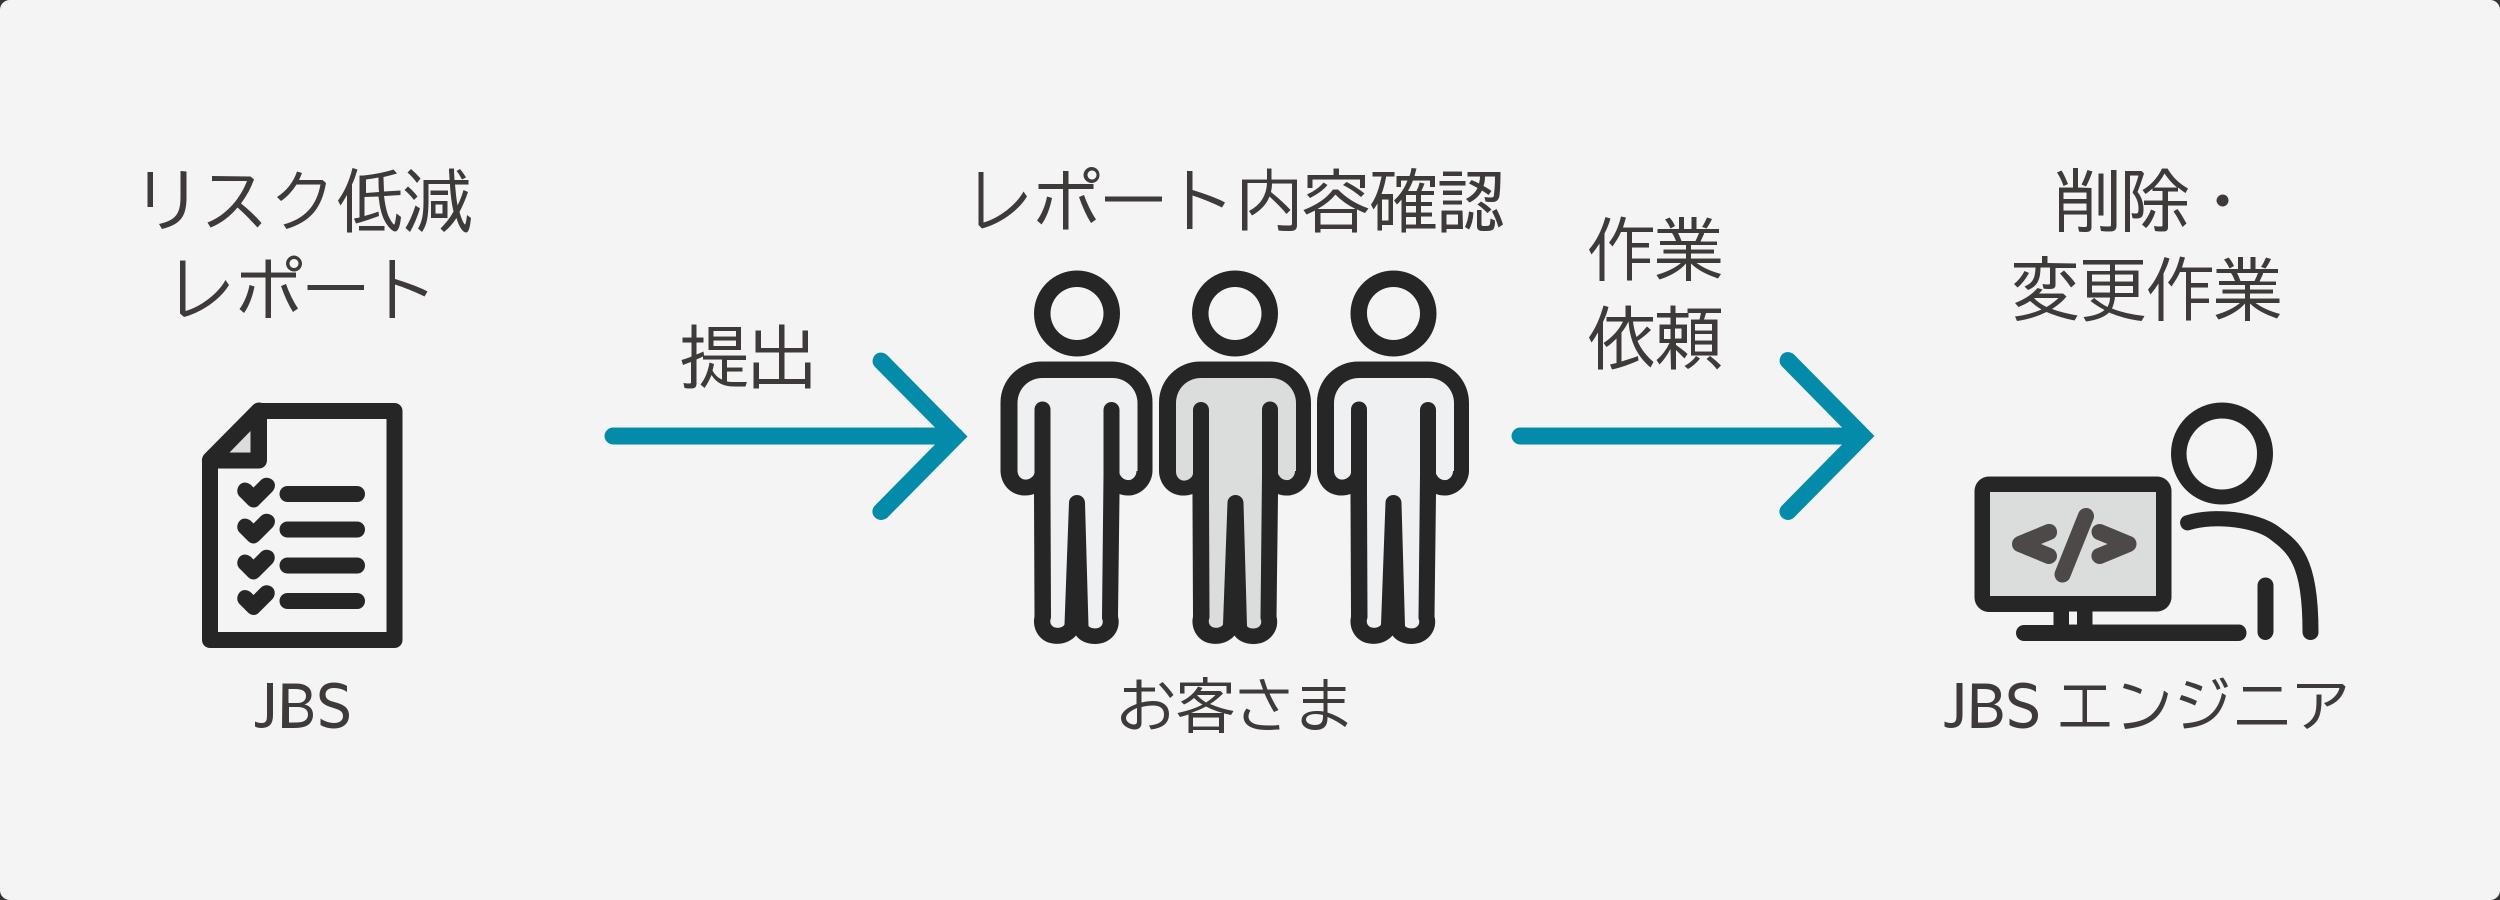 <?xml version="1.0" encoding="utf-8"?>
<!-- Generator: Adobe Illustrator 28.0.0, SVG Export Plug-In . SVG Version: 6.00 Build 0)  -->
<svg version="1.1" id="レイヤー_1" xmlns="http://www.w3.org/2000/svg" xmlns:xlink="http://www.w3.org/1999/xlink" x="0px"
	 y="0px" width="500px" height="180px" viewBox="0 0 500 180" style="enable-background:new 0 0 500 180;" xml:space="preserve">
<rect x="0" y="0" width="500" height="180" fill="#333333" stroke="none"/>
<style type="text/css">
	.st0{fill:#F4F4F4;}
	.st1{fill:#3E3A39;}
	.st2{fill:#038BA9;}
	.st3{fill:#262626;}
	.st4{fill:#DBDCDC;}
	.st5{fill:#4C4948;}
	.st6{fill:#EEF0F1;}
</style>
<path class="st0" d="M500,178.1c0,1-0.9,1.9-1.9,1.9H1.9c-1,0-1.9-0.9-1.9-1.9V1.9C0,0.9,0.9,0,1.9,0h496.2c1,0,1.9,0.9,1.9,1.9
	V178.1z"/>
<g>
	<path class="st1" d="M228.3,135.8v1.7h2.7v0.8h-2.7v2.2c0.8-0.2,1.7-0.3,2.4-0.3c1.9,0,3.1,1,3.1,2.6c0,1.8-1.2,2.8-3.6,3.1
		l-0.4-0.8c2.1-0.2,3-0.9,3-2.2c0-1.2-0.8-1.8-2.2-1.8c-0.6,0-1.5,0.1-2.3,0.3v3.2c0,0.8-0.5,1.3-1.4,1.3c-0.6,0-1.4-0.3-1.9-0.7
		s-0.8-1-0.8-1.6s0.3-1.1,1-1.7c0.5-0.4,1.3-0.8,2.1-1.1v-2.4h-2.5v-0.8h2.5v-1.7h1V135.8z M227.4,141.6c-1.4,0.6-2.2,1.3-2.2,2
		s0.8,1.3,1.6,1.3c0.4,0,0.6-0.2,0.6-0.6L227.4,141.6L227.4,141.6z M234,139.6c-0.6-0.9-1.4-1.9-2.2-2.7l0.7-0.5
		c0.8,0.8,1.6,1.7,2.2,2.6L234,139.6z"/>
	<path class="st1" d="M244.7,146.6h-0.9V146h-5.2v0.6h-0.9v-3.7c-0.5,0.2-1,0.3-1.7,0.5l-0.5-0.8c1.8-0.4,3.6-0.9,5-1.7
		c-0.6-0.3-1.2-0.8-1.7-1.3c-0.7,0.6-1.3,1-2,1.3l-0.6-0.6c1.4-0.6,2.7-1.7,3.4-3l0.9,0.3c-0.2,0.3-0.3,0.4-0.4,0.6h4l0.5,0.5
		c-0.7,0.7-1.6,1.5-2.6,2.1c1.4,0.6,3,1.1,4.7,1.4l-0.5,0.8c-2-0.4-3.7-1-5-1.7c-0.9,0.5-1.9,0.9-3,1.3h6.6v4H244.7z M246.2,136.5
		v2.2h-0.9v-1.5h-8.4v1.5H236v-2.2h4.6v-1.1h0.9v1.1H246.2z M238.6,145.3h5.2v-1.8h-5.2V145.3z M239.4,139L239.4,139
		c0.5,0.6,1.2,1.1,1.8,1.5c0.8-0.5,1.5-1.1,1.9-1.5H239.4L239.4,139z"/>
	<path class="st1" d="M252.6,137.9c-0.2-0.5-0.5-1.4-0.7-2l0.9-0.1c0.2,0.7,0.5,1.5,0.7,2.1h4.2v0.8h-3.8c0.5,1.1,1.1,2.3,1.8,3.3
		l-0.9,0.4c-0.6-1-1.3-2.3-1.9-3.7h-5v-0.8H252.6z M255.9,145.9c-1,0-1.5,0.1-1.9,0.1c-1.6,0-2.7-0.1-3.4-0.4
		c-1.2-0.4-1.9-1.2-1.9-2.3c0-0.6,0.2-1.1,0.6-1.6l0.8,0.4c-0.2,0.3-0.4,0.7-0.4,1.2c0,0.7,0.5,1.2,1.3,1.5c0.6,0.2,1.7,0.3,3,0.3
		c0.6,0,1.1,0,1.8-0.1L255.9,145.9z"/>
	<path class="st1" d="M265.5,135.8v1.6h3.6v0.8h-3.6v1.6h3.4v0.8h-3.4v1.9c1.3,0.4,2.9,1.2,4,2.1l-0.5,0.8c-0.9-0.7-2.2-1.5-3.5-2
		v0.2c0,1.7-0.8,2.4-2.5,2.4c-1.6,0-2.7-0.8-2.7-1.9c0-1.2,1.1-1.9,3.1-1.9c0.4,0,0.8,0,1.3,0.1v-1.7h-4.1v-0.8h4.1v-1.6h-4.3v-0.8
		h4.3v-1.6L265.5,135.8L265.5,135.8z M264.6,143c-0.4-0.1-1-0.2-1.4-0.2c-1.2,0-2,0.4-2,1.1c0,0.6,0.7,1.1,1.8,1.1
		c1.1,0,1.6-0.5,1.6-1.7V143z"/>
</g>
<path class="st2" d="M192.5,86.3c-0.1-0.2-0.3-0.4-0.5-0.5L177.4,71c-0.7-0.6-1.7-0.7-2.4,0c-0.6,0.7-0.7,1.7,0,2.4l12,12.1h-64.4
	c-0.9,0-1.7,0.8-1.7,1.7c0,0.9,0.8,1.7,1.7,1.7H187l-12,12.2c-0.7,0.7-0.7,1.7,0,2.4c0.3,0.3,0.8,0.5,1.2,0.5s0.9-0.2,1.2-0.4
	l16.1-16.3L192.5,86.3z"/>
<path class="st2" d="M358.8,70.9c-0.7-0.6-1.7-0.7-2.4,0c-0.6,0.7-0.7,1.7,0,2.4l12,12.2H304c-0.9,0-1.7,0.8-1.7,1.7
	c0,0.9,0.8,1.7,1.7,1.7h64.4l-12,12.2c-0.7,0.7-0.7,1.7,0,2.4c0.3,0.3,0.8,0.5,1.2,0.5c0.4,0,0.9-0.2,1.2-0.5l16.1-16.3L358.8,70.9z
	"/>
<g>
	<path class="st3" d="M50.7,101.5c-0.4,0-0.8-0.2-1.1-0.5l-1.7-1.7c-0.6-0.6-0.6-1.6,0-2.3s1.6-0.6,2.3,0l0.5,0.5l1.5-1.5
		c0.6-0.6,1.6-0.6,2.3,0s0.6,1.6,0,2.3l-2.6,2.6C51.5,101.4,51.1,101.5,50.7,101.5z"/>
	<g>
		<polygon class="st4" points="51.8,92.1 51.8,82.2 42,92.1 		"/>
		<path class="st3" d="M78.9,80.6H52.4c-0.6-0.2-1.3-0.1-1.8,0.4l-9.8,9.9c-0.3,0.4-0.5,0.9-0.4,1.5V128c0,0.9,0.7,1.6,1.6,1.6h36.9
			c0.9,0,1.6-0.7,1.6-1.6V82.2C80.5,81.3,79.8,80.6,78.9,80.6z M50.1,86.2v4.3h-4.2L50.1,86.2z M77.3,126.4H43.6V93.7h8.2
			c0.9,0,1.6-0.7,1.6-1.7v-8.2h23.9V126.4z"/>
	</g>
	<path class="st3" d="M71.5,100.4h-14c-0.9,0-1.6-0.7-1.6-1.6s0.7-1.6,1.6-1.6h13.9c0.9,0,1.6,0.7,1.6,1.6S72.3,100.4,71.5,100.4z"
		/>
	<path class="st3" d="M50.7,108.7c-0.4,0-0.8-0.2-1.1-0.5l-1.7-1.7c-0.6-0.6-0.6-1.6,0-2.3s1.6-0.6,2.3,0l0.5,0.5l1.5-1.5
		c0.6-0.6,1.6-0.6,2.3,0s0.6,1.6,0,2.3l-2.6,2.6C51.5,108.5,51.1,108.7,50.7,108.7z"/>
	<path class="st3" d="M71.5,107.5h-14c-0.9,0-1.6-0.7-1.6-1.6s0.7-1.6,1.6-1.6h13.9c0.9,0,1.6,0.7,1.6,1.6S72.3,107.5,71.5,107.5z"
		/>
	<path class="st3" d="M50.7,115.9c-0.4,0-0.8-0.2-1.1-0.5l-1.7-1.7c-0.6-0.6-0.6-1.6,0-2.3s1.6-0.6,2.3,0l0.5,0.5l1.5-1.5
		c0.6-0.6,1.6-0.6,2.3,0c0.6,0.6,0.6,1.6,0,2.3l-2.6,2.6C51.5,115.7,51.1,115.9,50.7,115.9z"/>
	<path class="st3" d="M71.5,114.7h-14c-0.9,0-1.6-0.7-1.6-1.6s0.7-1.6,1.6-1.6h13.9c0.9,0,1.6,0.7,1.6,1.6S72.3,114.7,71.5,114.7z"
		/>
	<path class="st3" d="M50.7,123c-0.4,0-0.8-0.2-1.1-0.5l-1.7-1.7c-0.6-0.6-0.6-1.6,0-2.3s1.6-0.6,2.3,0l0.5,0.5l1.5-1.5
		c0.6-0.6,1.6-0.6,2.3,0c0.6,0.6,0.6,1.6,0,2.3l-2.6,2.6C51.5,122.9,51.1,123,50.7,123z"/>
	<path class="st3" d="M71.5,121.8h-14c-0.9,0-1.6-0.7-1.6-1.6s0.7-1.6,1.6-1.6h13.9c0.9,0,1.6,0.7,1.6,1.6S72.3,121.8,71.5,121.8z"
		/>
</g>
<g>
	<g>
		<path class="st1" d="M30.6,34.4v7h-1.1v-7H30.6z M37.3,34.3v4.5c0.1,4.4-1,6-4.9,7l-0.6-1c3.5-0.8,4.4-2.1,4.3-6.1v-4.5L37.3,34.3
			L37.3,34.3z"/>
		<path class="st1" d="M50.1,35.3l0.7,0.6c-0.6,1.7-1.5,3.3-2.6,4.8c1.4,1.1,2.9,2.5,4.1,3.9l-0.8,0.9c-1.1-1.2-2.6-2.8-4-4
			c-1.4,1.7-3.3,3.2-5.4,4l-0.6-1c3.4-1.3,6.4-4.4,7.9-8.3h-7v-1L50.1,35.3L50.1,35.3z"/>
		<path class="st1" d="M65.2,36.6c-0.9,5.1-3.1,7.7-7.9,9.2l-0.6-0.9c4.3-1.2,6.6-3.7,7.4-8h-4.8c-0.8,1.3-1.9,2.5-3.1,3.3l-0.8-0.8
			c1.9-1.2,3.3-3,4-5.1l1,0.3c-0.2,0.5-0.4,1-0.6,1.4h4.7L65.2,36.6z"/>
		<path class="st1" d="M70.4,46.5h-1V39c-0.5,0.8-0.8,1.4-1.3,2.1l-0.5-1c1.2-1.6,2.2-3.7,2.9-6.5l1,0.3c-0.4,1.2-0.6,2-1.1,3V46.5z
			 M72.2,35.1c0.1,0,0.3,0,0.4,0h0.1c2.1-0.2,4.5-0.7,6-1.2l0.7,0.8c-0.8,0.2-1.7,0.5-2.7,0.7v0.1v0.1c0,0.7,0.1,1.8,0.1,2.7
			l3.3-0.2V39l-3.3,0.2c0.2,1.5,0.4,2.7,0.8,3.8c0.4,0.9,1,1.9,1.2,1.9s0.3-0.8,0.5-2.2l0.9,0.7c-0.2,2-0.6,2.9-1.2,2.9
			c-0.4,0-1.1-0.6-1.7-1.5c-0.9-1.4-1.3-2.9-1.6-5.5l-2.8,0.1v3.8c1.3-0.4,1.8-0.5,2.8-0.9l0.1,0.9c-1.3,0.5-3.1,1.1-4.6,1.5l-0.4-1
			c0.5-0.1,0.5-0.1,1.1-0.2v-8.4H72.2z M76.9,45.2v0.9h-5.1v-0.9H76.9z M75.8,38.4c-0.1-0.7-0.1-2.2-0.1-2.9
			c-1.1,0.2-1.7,0.3-2.5,0.4v2.7L75.8,38.4z"/>
		<path class="st1" d="M82.8,40c-0.7-0.9-1.3-1.5-1.9-2l0.7-0.7c0.6,0.5,1.3,1.2,1.9,2L82.8,40z M81.1,45.6c0.7-1.1,1.4-2.6,2-4.5
			l0.9,0.6c-0.5,1.6-1.2,3.3-2,4.7L81.1,45.6z M83.4,36.6c-0.5-0.7-1.2-1.5-1.9-2.1l0.7-0.7c0.6,0.5,1.3,1.2,1.9,1.9L83.4,36.6z
			 M90.7,42.3L90.7,42.3c-0.4-1.6-0.6-3.5-0.7-5.2v-0.3h-4.3V40c0,3.3-0.3,4.9-1.3,6.4l-0.8-0.7c0.8-1.3,1.1-2.8,1.1-5.6V36h5.2
			v-0.3c0-0.7-0.1-1-0.1-2h1c0,1.3,0.1,1.7,0.1,2.3h2.8v0.9H91c0.1,1.3,0.3,3.2,0.5,4.1v0.1c0.5-1,0.9-2,1.2-3.1l0.9,0.4
			c-0.5,1.5-1,2.6-1.7,4c0.3,1.2,0.9,2.5,1.1,2.5c0.1,0,0.3-0.9,0.4-1.9l0.8,0.6c-0.2,2-0.5,2.9-1,2.9c-0.6,0-1.4-1.1-1.9-2.9
			c-0.8,1.2-1.6,2.1-2.5,2.8l-0.7-0.7C88.9,44.9,89.9,43.8,90.7,42.3L90.7,42.3z M89.6,38.1V39h-3.5v-0.9H89.6z M89.5,43.6h-3.3
			v-3.4h3.3V43.6z M87.1,42.7h1.4v-1.8h-1.4V42.7z M92.4,35.9c-0.4-0.7-0.7-1.3-1.1-1.7l0.7-0.4c0.4,0.5,0.8,1,1.2,1.7L92.4,35.9z"
			/>
		<path class="st1" d="M37.1,52.1v10.1c3.2-0.9,6.6-3.6,8-6.2l0.7,1c-1.7,2.8-5.3,5.4-9,6.4L36,62.7V52.1H37.1z"/>
		<path class="st1" d="M47.9,61.8c0.8-1,1.7-3,2-4.8l1,0.3c-0.4,2.1-1.2,4.1-2.1,5.3L47.9,61.8z M54.2,51.9v2.6h5v1h-5v8.1h-1.1
			v-8.1h-4.9v-1h4.9v-2.6H54.2z M58.6,62.4c-0.8-1.2-1.8-3.4-2.4-5.2l1-0.4c0.5,1.5,1.5,3.6,2.4,4.9L58.6,62.4z M60.4,52.7
			c0,0.9-0.7,1.6-1.6,1.6c-0.8,0-1.6-0.7-1.6-1.6c0-0.8,0.7-1.6,1.6-1.6C59.6,51.1,60.4,51.9,60.4,52.7z M57.9,52.7
			c0,0.5,0.4,0.9,0.9,0.9s0.9-0.4,0.9-0.9s-0.4-0.9-0.9-0.9C58.3,51.8,57.9,52.2,57.9,52.7z"/>
		<path class="st1" d="M72.8,57v1H61.5v-1H72.8z"/>
		<path class="st1" d="M79,52v3.8c2.6,0.8,5.1,1.7,6.5,2.5l-0.6,1c-1.6-0.8-4-1.8-5.9-2.4v6.7h-1.1V52H79z"/>
	</g>
</g>
<g>
	<g>
		<path class="st1" d="M196.7,34.4v10.1c3.2-0.9,6.6-3.6,8-6.2l0.7,1c-1.7,2.8-5.3,5.4-9,6.4l-0.7-0.7V34.4H196.7z"/>
		<path class="st1" d="M207.4,44.1c0.8-1,1.7-3,2-4.8l1,0.3c-0.4,2.1-1.2,4.1-2.1,5.3L207.4,44.1z M213.7,34.2v2.6h5v1h-5v8.1h-1.1
			v-8.1h-4.9v-1h4.9v-2.6C212.6,34.2,213.7,34.2,213.7,34.2z M218.2,44.6c-0.8-1.2-1.8-3.4-2.4-5.2l1-0.4c0.5,1.5,1.5,3.6,2.4,4.9
			L218.2,44.6z M219.9,35c0,0.9-0.7,1.6-1.6,1.6c-0.8,0-1.6-0.7-1.6-1.6c0-0.8,0.7-1.6,1.6-1.6S219.9,34.1,219.9,35z M217.5,35
			c0,0.5,0.4,0.9,0.9,0.9s0.9-0.4,0.9-0.9s-0.4-0.9-0.9-0.9S217.5,34.5,217.5,35z"/>
		<path class="st1" d="M232.4,39.3v1H221v-1H232.4z"/>
		<path class="st1" d="M238.5,34.2V38c2.6,0.8,5.1,1.7,6.5,2.5l-0.6,1c-1.6-0.8-4-1.8-5.9-2.4v6.7h-1.1V34.2H238.5z"/>
		<path class="st1" d="M253.2,33.7h1.1v2.2h5.1V45c0,0.9-0.4,1.2-1.4,1.2c-0.7,0-1.6,0-2.3-0.1l-0.2-1.1c0.9,0.1,1.9,0.1,2.4,0.1
			c0.4,0,0.5-0.1,0.5-0.5v-7.9h-4c0,0.6-0.1,1.2-0.2,1.7l0.1,0.1c1.5,1.2,2.8,2.4,3.8,3.5l-0.8,0.8c-0.8-1-1.9-2.1-3.4-3.5
			c-0.6,1.6-1.8,2.8-3.5,3.8l-0.6-0.9c2.3-1.2,3.5-3.1,3.6-5.6h-3.9v9.5h-1.1V35.9h5v-2.2H253.2z"/>
		<path class="st1" d="M271.5,46.5h-1.1v-0.7h-6.3v0.7H263v-4.4c-0.6,0.3-1,0.5-1.7,0.8l-0.6-0.9c2.6-1,4.6-2.3,5.9-4.1h1
			c1.7,1.7,3.4,2.8,6.1,3.8l-0.7,0.9c-0.6-0.2-1.1-0.5-1.6-0.7v4.6H271.5z M261.4,38.9c1.3-0.6,2.5-1.4,3.3-2.4l0.8,0.5
			c-0.8,1-2.1,1.9-3.5,2.6L261.4,38.9z M273,35v2.6h-1v-1.7h-9.5v1.7h-1V35h5.2v-1.3h1.1V35H273z M271.1,41.8c-1.6-0.8-3-1.8-4-2.9
			c-0.9,1.1-2,2-3.6,2.9H271.1z M264.1,42.6v2.3h6.3v-2.3H264.1z M272.2,39.4c-0.9-0.8-2.2-1.7-3.6-2.4l0.7-0.6
			c1.2,0.6,2.5,1.4,3.6,2.3L272.2,39.4z"/>
		<path class="st1" d="M278.6,39v6h-2.2v1.1h-0.9v-5.4c-0.3,0.5-0.5,0.8-0.8,1.2l-0.5-1c0.9-1.2,1.6-3.1,2.1-5.5v-0.1h-1.8v-0.9h4.4
			v0.9h-1.7v0.1v0.1c-0.2,1.1-0.5,2.3-0.9,3.3h2.3V39z M276.4,44.1h1.3v-4.2h-1.3V44.1z M283.3,38.2c0.3-0.6,0.5-1.1,0.6-1.7l1,0.2
			c-0.2,0.6-0.4,1-0.6,1.4v0.1h2.5V39h-2.6v1.4h2.2v0.8h-2.2v1.3h2.2v0.8h-2.2v1.5h2.9v0.9h-5.9v0.8h-0.9v-6.6
			c-0.3,0.4-0.6,0.7-0.9,1l-0.6-0.8c1.1-1,2.1-2.4,2.7-4h-1.3v1.3h-0.9v-2.2h2.6c0.2-0.5,0.3-0.9,0.4-1.6l1,0.1
			c-0.2,0.8-0.3,1-0.4,1.5h4.1v2.2h-1v-1.3h-3.4c-0.3,0.8-0.6,1.4-1,2.1H283.3z M281.2,39v1.4h2V39H281.2z M281.2,41.2v1.3h2v-1.3
			H281.2z M281.2,43.4v1.5h2v-1.5H281.2z"/>
		<path class="st1" d="M293.1,36.2v0.9h-5.2v-0.9H293.1z M292.6,45.8h-3.3v0.7h-1v-4.4h4.2L292.6,45.8L292.6,45.8z M292.4,34.3v0.9
			h-3.8v-0.9H292.4z M292.4,38.2V39h-3.8v-0.9h3.8V38.2z M292.4,40.1v0.8h-3.8v-0.8H292.4z M289.3,44.9h2.3v-2h-2.3V44.9z M293,45.4
			c0.4-0.9,0.7-1.9,0.8-3.1l0.9,0.2c-0.1,1.5-0.4,2.6-0.9,3.4L293,45.4z M297,35.3c0,0.7-0.1,1.3-0.3,1.9c0.5,0.3,1.1,0.6,1.6,1
			l-0.6,0.8c-0.4-0.3-0.8-0.6-1.3-0.9c-0.5,1-1.3,1.8-2.5,2.4l-0.7-0.7c1.1-0.6,1.9-1.3,2.3-2.2c-0.5-0.3-1.1-0.6-1.7-0.9l0.5-0.7
			c0.5,0.2,0.9,0.4,1.5,0.7c0.1-0.4,0.2-0.9,0.2-1.4h-2.5v-0.9h6.6c0,2.3-0.1,4.6-0.3,5.1c-0.2,0.6-0.6,0.9-1.3,0.9
			c-0.5,0-1,0-1.4-0.1l-0.2-0.9c0.5,0.1,1,0.1,1.3,0.1c0.4,0,0.6-0.1,0.6-0.6c0.1-0.7,0.2-2.1,0.2-3.6C299,35.3,297,35.3,297,35.3z
			 M296.3,42v2.8c0,0.4,0.1,0.4,0.7,0.4c1,0,1,0,1.1-1.5l0.9,0.4c0,1-0.1,1.5-0.4,1.8c-0.2,0.2-0.6,0.3-1.6,0.3
			c-0.6,0-0.9,0-1.1-0.1c-0.3-0.1-0.5-0.4-0.5-0.8V42H296.3z M297.5,42.6c-0.6-0.6-1.4-1.3-2-1.7l0.7-0.6c0.7,0.4,1.5,1,2.1,1.6
			L297.5,42.6z M299.7,45.5c-0.3-1.1-0.8-2.3-1.3-3.2l0.9-0.5c0.5,0.9,1,2.1,1.3,3.1L299.7,45.5z"/>
	</g>
</g>
<g>
	<g>
		<path class="st1" d="M321,56.2h-1.1v-7.5c-0.5,0.8-1,1.5-1.6,2.2l-0.5-1c1.4-1.6,2.5-3.7,3.3-6.5l1,0.3c-0.3,1.1-0.7,2-1.2,3v9.5
			H321z M330.6,45.5v0.9h-4.2v2.2h3.4v0.9h-3.4v2.2h3.6v0.9h-3.6v3.5h-1v-9.7h-1.2c-0.4,1-1.1,2-1.7,2.9l-0.7-0.8
			c1.1-1.3,1.9-3.1,2.4-5.2l1,0.2c-0.2,0.7-0.4,1.4-0.6,2C324.6,45.5,330.6,45.5,330.6,45.5z"/>
		<path class="st1" d="M338.2,49.9h4.6v0.8h-4.6v1h5.9v0.9h-4.8c1.3,0.9,2.7,1.6,4.9,2.2l-0.6,0.9c-2.3-0.8-4.1-1.7-5.4-3v3.5h-1
			v-3.5c-1.2,1.4-3.1,2.5-5.3,3.2l-0.6-0.9c2-0.6,3.7-1.4,4.9-2.4h-4.8v-0.9h5.8v-1h-4.5v-0.8h4.5V49H332v-0.8h3.2
			c-0.2-0.5-0.5-1.2-0.8-1.6h-2.9v-0.8h4.3v-2.4h1v2.4h1.5v-2.4h1v2.4h4.5v0.8h-3v0.1v0.1c-0.2,0.4-0.5,1.1-0.7,1.5h3.3V49h-5.2
			L338.2,49.9L338.2,49.9z M334.1,45.7c-0.3-0.7-0.7-1.3-1.1-1.8l0.9-0.4c0.4,0.4,0.8,1,1.1,1.7L334.1,45.7z M339.1,48.2
			c0.3-0.6,0.5-1.1,0.7-1.6h-4.2c0.3,0.5,0.5,1.1,0.7,1.6H339.1z M340.4,45.4c0.4-0.6,0.7-1.2,1-1.9l1,0.3c-0.4,0.9-0.8,1.4-1.1,1.9
			L340.4,45.4z"/>
		<path class="st1" d="M320.6,73.9h-1v-7.4c-0.5,0.8-0.8,1.4-1.3,2l-0.5-1c1.2-1.7,2.2-3.8,2.9-6.4l1,0.3c-0.3,1.2-0.6,1.9-1.1,3
			V73.9z M330.1,73.5c-2.7-2.3-4.1-5.2-4.4-9.2c-0.4,0.8-0.8,1.5-1.4,2.2v5.8c1.8-0.6,2-0.6,3.3-1.1l0.1,0.9
			c-1.6,0.7-3.4,1.4-5.3,1.8l-0.4-1c0.6-0.1,0.7-0.2,1.3-0.3v-4.9c-0.6,0.6-1.2,1.2-2,1.7l-0.6-0.8c1.7-1.1,3.1-2.6,3.9-4.3h-3.3
			v-0.9h3.8v-2.3h1.1v2.3h4.4v0.9h-4c0.1,1,0.4,2.2,0.7,3.1c0.8-0.6,1.5-1.4,2.1-2.1l0.8,0.7c-0.8,0.8-1.8,1.6-2.7,2.2
			c0.7,1.6,1.8,3,3.2,4.2L330.1,73.5z"/>
		<path class="st1" d="M334.1,69.8c-0.6,1.1-1.3,2.2-2.2,3.1l-0.6-0.9c1.1-0.9,2-2.1,2.6-3.4h-2v-3.7h2.2v-1.4h-2.7v-0.9h2.7v-1.5h1
			v1.5h2.4v-0.9h6.7v0.9h-3c-0.2,0.6-0.3,1-0.4,1.3h2.7v7.2h-5.3v-7.2h1.7c0.1-0.6,0.2-0.8,0.3-1.3h-2.5v0.9h-2.5v1.4h2.2v3.7h-2.2
			V69c0.7,0.5,1.7,1.2,2.3,1.8l-0.6,0.9c-0.5-0.5-1.1-1.1-1.7-1.7v3.9h-1L334.1,69.8L334.1,69.8z M332.8,65.8v2h1.3v-2H332.8z
			 M335,67.7h1.3v-2H335V67.7z M336.9,73.2c0.9-0.5,1.8-1.2,2.3-2l0.8,0.5c-0.6,0.8-1.5,1.6-2.4,2.1L336.9,73.2z M339,66.1h3.4v-1.3
			H339V66.1z M339,68.1h3.4v-1.3H339V68.1z M339,70.3h3.4v-1.4H339V70.3z M343.4,73.9c-0.6-0.8-1.3-1.5-2.1-2.1l0.7-0.6
			c0.8,0.6,1.5,1.2,2.2,1.9L343.4,73.9z"/>
	</g>
</g>
<g>
	<g>
		<path class="st1" d="M145.5,76.3c0.4,0.1,0.9,0.1,1.4,0.1h2.5c-0.1,0.2-0.2,0.5-0.3,0.9h-2.3c-2.1,0-3.5-0.7-4.5-2.3
			c-0.4,1-0.9,1.9-1.4,2.6l-0.8-0.7c0.9-1.1,1.5-2.6,1.8-4.4l0.9,0.3c-0.1,0.6-0.2,0.9-0.3,1.3c0.4,0.8,1.1,1.5,1.9,1.8v-4h-3.8
			v-0.6c-0.1,0-0.1,0.1-0.2,0.1c-0.4,0.2-0.7,0.3-1.1,0.5v4.8c0,0.7-0.3,1-1.1,1c-0.4,0-0.9,0-1.3-0.1l-0.2-1
			c0.5,0.1,0.9,0.1,1.2,0.1s0.3-0.1,0.3-0.3v-4c-0.6,0.2-0.6,0.2-1.6,0.6l-0.3-1c0.7-0.2,1.3-0.4,2-0.7v-2.8h-1.8v-1h1.8v-2.6h1v2.6
			h1.4v1h-1.4v2.4c0.7-0.3,0.9-0.4,1.4-0.6l0.1,0.8h8.4V72h-3.8v1.5h3.1v0.8h-3.1v2H145.5z M148.2,70h-6.5v-4.6h6.5V70z M142.7,67.3
			h4.5v-1.1h-4.5V67.3z M142.7,69.2h4.5v-1.1h-4.5V69.2z"/>
		<path class="st1" d="M160.5,69.6v-3.5h1.1v4.4h-4.7v5.3h4.1v-3.3h1.1v5.2H161v-0.9h-9.2v0.9h-1.1v-5.2h1.1v3.3h4v-5.3h-4.7v-4.4
			h1.1v3.5h3.6v-4.7h1.1v4.7H160.5z"/>
	</g>
</g>
<g>
	<path class="st1" d="M388.9,144.3c0.4,0.2,0.9,0.3,1.3,0.3c1,0,1.1-0.6,1.1-1.6v-6.4h1.2v6.3c0,1.1-0.2,1.6-0.5,2
		c-0.4,0.5-1.1,0.7-1.8,0.7c-0.5,0-1-0.1-1.3-0.3L388.9,144.3L388.9,144.3z"/>
	<path class="st1" d="M394.4,136.7h2.4c1.1,0,1.8,0.1,2.4,0.5c0.7,0.4,1,1,1,1.8c0,1-0.6,1.6-1.4,1.9l0,0c1,0.2,1.7,0.9,1.7,2.1
		c0,0.8-0.4,1.6-1,2s-1.5,0.6-2.8,0.6h-2.4L394.4,136.7L394.4,136.7z M397.3,140.6c0.9,0,1.7-0.4,1.7-1.4c0-0.6-0.3-0.9-0.6-1.1
		c-0.4-0.2-0.9-0.3-1.8-0.3h-1.1v2.8H397.3z M396.8,144.5c1,0,1.6-0.1,2-0.4c0.3-0.2,0.6-0.6,0.6-1.2c0-1-0.8-1.5-2.1-1.5h-1.7v3.1
		L396.8,144.5L396.8,144.5z"/>
	<path class="st1" d="M401.9,143.7c0.8,0.6,1.9,0.9,2.7,0.9c1.1,0,1.8-0.5,1.8-1.4c0-1.1-1-1.3-2.2-1.7c-1.3-0.4-2.5-0.9-2.5-2.5
		s1.1-2.5,2.9-2.5c0.8,0,1.8,0.2,2.6,0.7v1.2c-0.8-0.6-1.8-0.8-2.6-0.8c-1,0-1.7,0.4-1.7,1.3c0,1.1,1,1.3,2.1,1.6
		c1.3,0.4,2.6,0.9,2.6,2.6c0,1.6-1.2,2.6-3,2.6c-0.9,0-1.9-0.2-2.7-0.7L401.9,143.7L401.9,143.7z"/>
	<path class="st1" d="M421.2,137.1v0.9h-3.8v6.4h4.5v0.9h-9.8v-0.9h4.4V138h-3.7v-0.9H421.2z"/>
	<path class="st1" d="M428.1,138.8c-1-0.5-2.4-0.9-3.5-1.2l0.3-0.9c1.4,0.3,2.7,0.8,3.5,1.2L428.1,138.8z M424.7,144.7
		c2.7-0.2,4.3-0.7,5.5-1.7c1.4-1.2,2.2-2.8,2.6-4.9l0.8,0.6c-1,4.6-3.3,6.6-8.6,7.1L424.7,144.7z"/>
	<path class="st1" d="M439,141.1c-0.8-0.4-1.9-0.8-3.1-1.2l0.4-0.9c1,0.3,2.3,0.8,3.1,1.2L439,141.1z M436.6,144.7
		c2.7-0.2,4.3-0.7,5.6-1.9c1.1-1,1.9-2.5,2.2-4.2l0.8,0.5c-1,4.2-3.5,6.2-8.4,6.6L436.6,144.7z M440.2,138.2
		c-0.9-0.4-2.1-0.9-3.2-1.2l0.3-0.8c1.1,0.3,2.3,0.7,3.2,1.1L440.2,138.2z M443.4,138c-0.2-0.6-0.6-1.3-1-1.9l0.7-0.3
		c0.4,0.6,0.8,1.3,1,1.9L443.4,138z M444.9,137.6c-0.3-0.7-0.7-1.4-1-1.9l0.7-0.2c0.4,0.5,0.8,1.2,1,1.8L444.9,137.6z"/>
	<path class="st1" d="M457.4,144v0.9h-10V144H457.4z M456.3,137.4v0.9h-7.7v-0.9H456.3z"/>
	<path class="st1" d="M468.5,136.8l0.6,0.5c-0.5,2-1.7,3.3-3.7,4l-0.6-0.7c1.5-0.4,2.8-1.7,3.1-3h-8.5v-0.8H468.5z M464.3,138.9v1
		c0,3.4-0.7,4.7-2.9,5.9l-0.7-0.7c1.1-0.5,1.7-1.1,2.2-2.1c0.3-0.6,0.4-1.6,0.4-3.1v-1L464.3,138.9L464.3,138.9z"/>
</g>
<g>
	<g>
		<rect x="397.1" y="97.2" class="st4" width="35.1" height="22.6"/>
		<g>
			<g>
				<g>
					<path class="st3" d="M444.4,100.9c-3.9,0-7.4-2.1-9.1-5.6c-0.7-1.4-1.1-3-1.1-4.6c0-5.6,4.6-10.2,10.2-10.2s10.2,4.6,10.2,10.2
						c0,1.6-0.4,3.1-1.1,4.6C451.8,98.8,448.3,100.9,444.4,100.9z M444.4,83.7c-3.9,0-7.1,3.2-7.1,7.1c0,1.1,0.3,2.2,0.8,3.2
						c1.2,2.4,3.6,3.9,6.3,3.9c2.7,0,5.1-1.5,6.3-3.9c0.5-1,0.7-2.1,0.7-3.2C451.5,86.8,448.3,83.7,444.4,83.7z"/>
				</g>
				<g>
					<path class="st3" d="M462.1,128c-0.9,0-1.6-0.7-1.6-1.6c0-13.6-2.9-15.8-6.3-18.4l-0.4-0.3c-2.8-2.1-10.6-3.3-15.8-1.7
						c-0.8,0.3-1.7-0.2-1.9-1c-0.3-0.8,0.2-1.7,1-1.9c5.7-1.8,14.7-0.7,18.6,2.2l0.4,0.3c3.9,2.9,7.6,5.7,7.6,20.9
						C463.7,127.3,463,128,462.1,128z"/>
				</g>
			</g>
			<path class="st3" d="M447.8,124.9h-29.3v-2.6h12.9c1.6,0,2.9-1.3,2.9-2.9V98.2c0-1.6-1.3-2.9-2.9-2.9h-33.6
				c-1.6,0-2.9,1.3-2.9,2.9v21.3c0,1.6,1.3,2.9,2.9,2.9h12.9v2.6h-5.9c-0.9,0-1.6,0.7-1.6,1.6s0.7,1.6,1.6,1.6h42.9
				c0.9,0,1.6-0.7,1.6-1.6C449.3,125.6,448.6,124.9,447.8,124.9z M415.4,124.9h-1.6v-2.6h1.6V124.9z M398,119.2V98.4h33.2v20.8H398z
				"/>
			<g>
				<path class="st3" d="M453.1,128c-0.9,0-1.6-0.7-1.6-1.6v-9.3c0-0.9,0.7-1.6,1.6-1.6s1.6,0.7,1.6,1.6v9.3
					C454.6,127.3,453.9,128,453.1,128z"/>
			</g>
		</g>
	</g>
	<path class="st5" d="M409.8,112.8c-0.2,0-0.4,0-0.6-0.1l-5.8-2.4c-0.6-0.2-1-0.8-1-1.5s0.4-1.2,1-1.5l5.8-2.4
		c0.8-0.3,1.8,0,2.1,0.9c0.3,0.8,0,1.8-0.9,2.1l-2.2,0.9l2.2,0.9c0.8,0.3,1.2,1.3,0.9,2.1C411,112.4,410.4,112.8,409.8,112.8z"/>
	<path class="st5" d="M419.9,112.8c-0.6,0-1.2-0.4-1.5-1c-0.3-0.8,0-1.8,0.9-2.1l2.2-0.9l-2.2-0.9c-0.8-0.3-1.2-1.3-0.9-2.1
		c0.3-0.8,1.3-1.2,2.1-0.9l5.8,2.4c0.6,0.2,1,0.8,1,1.5s-0.4,1.2-1,1.5l-5.8,2.4C420.3,112.8,420.1,112.8,419.9,112.8z"/>
	<path class="st5" d="M412.5,116.5c-0.2,0-0.4,0-0.6-0.1c-0.8-0.3-1.2-1.3-0.9-2.1l4.7-11.7c0.3-0.8,1.3-1.2,2.1-0.9
		c0.8,0.3,1.2,1.3,0.9,2.1l-4.7,11.7C413.8,116.1,413.1,116.5,412.5,116.5z"/>
</g>
<g>
	<g>
		<path class="st1" d="M412.7,37.2c-0.3-0.9-0.7-1.8-1.3-2.7l0.9-0.4c0.5,0.8,0.9,1.7,1.3,2.7L412.7,37.2z M418.3,37.6v7.8
			c0,0.7-0.3,1-1.2,1c-0.4,0-1,0-1.3-0.1l-0.2-1c0.5,0.1,1,0.1,1.4,0.1c0.3,0,0.4-0.1,0.4-0.4v-2.1h-4.6v3.5h-1v-8.9h2.8v-3.9h1v3.9
			L418.3,37.6L418.3,37.6z M412.7,39.8h4.6v-1.3h-4.6V39.8z M412.7,42.1h4.6v-1.4h-4.6V42.1z M416.3,36.9c0.5-0.9,0.9-2,1.2-2.9
			l1,0.3c-0.4,1.1-0.8,2.1-1.3,3L416.3,36.9z M420.7,34.7v8.4h-1v-8.4C419.7,34.7,420.7,34.7,420.7,34.7z M423.3,34v11.1
			c0,0.9-0.4,1.2-1.4,1.2c-0.6,0-1.1,0-1.7-0.1l-0.2-1c0.6,0.1,1.4,0.1,1.8,0.1s0.4-0.1,0.4-0.5V34H423.3z"/>
		<path class="st1" d="M428.3,34.2l0.5,0.5c-0.5,1.6-0.9,2.7-1.3,3.7c0.8,0.9,1.2,2.2,1.2,3.5c0,1.4-0.4,1.8-1.4,1.8
			c-0.3,0-0.6,0-0.8-0.1l-0.2-1c0.3,0.1,0.6,0.1,0.9,0.1c0.4,0,0.5-0.2,0.5-1c0-1.2-0.4-2.2-1.2-3.2c0.5-1.1,0.9-2.3,1.2-3.4H426
			v11.3h-1V34.2H428.3z M428.4,44.9c0.7-0.8,1.4-1.8,1.8-3l0.9,0.4c-0.4,1.3-1.1,2.6-1.9,3.3L428.4,44.9z M430.5,37.7
			c-0.5,0.4-0.9,0.8-1.4,1.1l-0.6-0.8c1.6-0.9,3-2.4,3.9-4.3h1.1c1,1.7,2.3,3,4.1,4l-0.5,0.9c-0.5-0.3-0.9-0.6-1.5-1.1v0.8h-2v1.9
			h3.8v0.9h-3.8v4.3c0,0.7-0.3,0.9-1,0.9c-0.4,0-1.1,0-1.6-0.1l-0.2-1c0.5,0.1,0.9,0.1,1.4,0.1c0.3,0,0.3-0.1,0.3-0.4V41h-3.7v-0.9
			h3.7v-1.9h-2L430.5,37.7L430.5,37.7z M435.4,37.5c-1-0.8-1.8-1.8-2.5-2.8c-0.5,1-1.2,1.9-2.1,2.8H435.4z M436.5,45.4
			c-0.6-1.2-1.2-2.3-1.8-3.1l0.8-0.5c0.6,0.8,1.2,1.8,1.8,2.9L436.5,45.4z"/>
		<path class="st1" d="M445.7,40.1c0,0.7-0.6,1.2-1.2,1.2s-1.2-0.6-1.2-1.2c0-0.6,0.6-1.2,1.2-1.2C445.2,38.9,445.7,39.4,445.7,40.1
			z"/>
		<path class="st1" d="M402.8,56.8c0.9-0.7,1.6-1.6,2.1-2.6l0.9,0.4c-0.6,1.1-1.4,2.2-2.3,2.9L402.8,56.8z M415.2,52.7v0.9h-4.1v3.3
			c0,0.7-0.3,0.9-1.2,0.9c-0.4,0-0.9,0-1.2-0.1l-0.2-0.9c0.5,0.1,0.9,0.1,1.2,0.1c0.2,0,0.3-0.1,0.3-0.3v-3.1h-1.9
			c0,2.5-0.7,3.8-2.5,4.5l-0.7-0.7c1.6-0.7,2.1-1.5,2.2-3.7v-0.1h-4.3v-0.9h5.6v-1.4h1.1v1.4L415.2,52.7L415.2,52.7z M403,63.3
			c1.8-0.2,3.7-0.7,5.3-1.4c-0.9-0.5-1.7-1.2-2.3-1.7c-0.8,0.6-1.6,0.9-2.3,1.2l-0.7-0.8c1.9-0.7,3.5-1.8,4.5-3l1,0.3
			c-0.2,0.3-0.4,0.5-0.7,0.8h4.8l0.7,0.6c-0.7,0.9-1.8,1.8-2.9,2.5c1.3,0.5,3.3,1,5.1,1.3l-0.6,1c-2.1-0.4-4.2-1.1-5.6-1.7
			c-1.6,0.8-3.7,1.5-5.9,1.8L403,63.3z M406.8,59.6L406.8,59.6c0.6,0.7,1.5,1.3,2.5,1.8c0.9-0.5,1.9-1.3,2.4-1.8H406.8z M414.2,57.5
			c-0.6-0.9-1.3-1.8-2.2-2.8l0.8-0.6c0.8,0.8,1.7,1.7,2.3,2.6L414.2,57.5z"/>
		<path class="st1" d="M422,52.9h-5.4V52h12v0.9H423v1.2h4.7v5.3H423c-0.1,0.9-0.3,1.6-0.6,2.3c1.7,0.7,3.8,1.2,6.5,1.5l-0.6,1
			c-2.5-0.3-4.6-0.9-6.5-1.7c-0.9,0.9-2.4,1.5-4.6,1.8l-0.5-0.9c2-0.2,3.4-0.7,4.2-1.4c-1.1-0.6-1.9-1.1-2.8-1.8l0.7-0.6
			c0.9,0.7,1.7,1.3,2.7,1.8c0.3-0.6,0.5-1.1,0.5-1.9h-4.6v-5.3h4.6L422,52.9L422,52.9z M418.4,54.9v1.4h3.6v-1.4H418.4z M418.4,57.1
			v1.4h3.6v-1.4H418.4z M423,56.3h3.6v-1.4H423V56.3z M423,58.6h3.6v-1.4H423V58.6z"/>
		<path class="st1" d="M432.8,64.2h-1.1v-7.5c-0.5,0.8-1,1.5-1.6,2.2l-0.5-1c1.4-1.6,2.5-3.7,3.3-6.5l1,0.3c-0.3,1.1-0.7,2-1.2,3
			v9.5H432.8z M442.4,53.5v0.9h-4.2v2.2h3.4v0.9h-3.4v2.2h3.6v0.9h-3.6v3.5h-1v-9.7H436c-0.4,1-1.1,2-1.7,2.9l-0.7-0.8
			c1.1-1.3,1.9-3.1,2.4-5.2l1,0.2c-0.2,0.7-0.4,1.4-0.6,2C436.4,53.5,442.4,53.5,442.4,53.5z"/>
		<path class="st1" d="M450,57.9h4.6v0.8H450v1h5.9v0.9h-4.8c1.3,0.9,2.7,1.6,4.9,2.2l-0.6,0.9c-2.3-0.8-4.1-1.7-5.4-3v3.5h-1v-3.5
			c-1.2,1.4-3.1,2.5-5.3,3.2l-0.6-0.9c2-0.6,3.7-1.4,4.9-2.4h-4.8v-0.9h5.8v-1h-4.5v-0.8h4.5V57h-5.2v-0.8h3.2
			c-0.2-0.5-0.5-1.2-0.8-1.6h-2.9v-0.8h4.3v-2.4h1v2.4h1.5v-2.4h1v2.4h4.5v0.8h-3v0.1v0.1c-0.2,0.4-0.5,1.1-0.7,1.5h3.3V57H450V57.9
			z M445.9,53.7c-0.3-0.7-0.7-1.3-1.1-1.8l0.9-0.4c0.4,0.4,0.8,1,1.1,1.7L445.9,53.7z M450.9,56.2c0.3-0.6,0.5-1.1,0.7-1.6h-4.2
			c0.3,0.5,0.5,1.1,0.7,1.6H450.9z M452.2,53.4c0.4-0.6,0.7-1.2,1-1.9l1,0.3c-0.4,0.9-0.8,1.4-1.1,1.9L452.2,53.4z"/>
	</g>
</g>
<g>
	<path class="st4" d="M262.2,80.6v13.6c0,2.4-1.6,4.5-3.9,4.9c-0.3,0.1-0.7,0.1-1,0.1c-0.6,0-1.1-0.1-1.7-0.3l-0.3,24.5
		c0.5,2.3-0.9,4.6-3.1,5.3c-0.5,0.1-1,0.2-1.5,0.2c-1.6,0-3-0.6-3.8-1.7c-0.4,0.5-1,0.9-1.6,1.2c-1.1,0.5-2.4,0.6-3.5,0.3h-0.1
		c-2.2-0.6-3.6-3-3.1-5.3l-0.1-24.5c-0.6,0.2-1.2,0.3-1.8,0.3c-0.3,0-0.7,0-1-0.1c-2.2-0.5-3.9-2.6-3.9-4.9V80.6
		c0-4.5,3.7-8.2,8.2-8.2h14C258.5,72.3,262.2,76,262.2,80.6z"/>
	<path class="st6" d="M285.6,72.3c4.5,0,8.2,3.7,8.2,8.2v13.6c0,2.4-1.6,4.5-3.9,4.9c-0.3,0.1-0.7,0.1-1,0.1c-0.6,0-1.1-0.1-1.7-0.3
		l-0.3,24.5c0.5,2.3-0.9,4.6-3.1,5.3c-0.5,0.1-1,0.2-1.5,0.2c-1.6,0-3-0.6-3.8-1.7c-0.4,0.5-1,0.9-1.6,1.2c-1.1,0.5-2.4,0.6-3.5,0.3
		h-0.1c-2.2-0.6-3.6-3-3.1-5.3l-0.1-24.5c-0.6,0.2-1.2,0.3-1.8,0.3c-0.3,0-0.7,0-1-0.1c-2.2-0.5-3.9-2.6-3.9-4.9V80.6
		c0-4.5,3.7-8.2,8.2-8.2"/>
	<path class="st6" d="M230.6,80.6v13.6c0,2.4-1.6,4.5-3.9,4.9c-0.3,0.1-0.7,0.1-1,0.1c-0.6,0-1.1-0.1-1.7-0.3l-0.3,24.5
		c0.5,2.3-0.9,4.6-3.1,5.3c-0.5,0.1-1,0.2-1.5,0.2c-1.6,0-3-0.6-3.8-1.7c-0.4,0.5-1,0.9-1.6,1.2c-1.1,0.5-2.4,0.6-3.5,0.3h-0.1
		c-2.2-0.6-3.6-3-3.1-5.3l-0.1-24.5c-0.6,0.2-1.2,0.3-1.8,0.3c-0.3,0-0.7,0-1-0.1c-2.2-0.5-3.9-2.6-3.9-4.9V80.6
		c0-4.5,3.7-8.2,8.2-8.2h14C226.9,72.3,230.6,76,230.6,80.6z"/>
	<path class="st3" d="M215.4,71.3c4.7,0,8.6-3.8,8.6-8.6c0-4.7-3.8-8.6-8.6-8.6c-4.7,0-8.6,3.8-8.6,8.6
		C206.8,67.5,210.7,71.3,215.4,71.3z M215.4,57.4c2.9,0,5.3,2.4,5.3,5.3s-2.4,5.3-5.3,5.3c-2.9,0-5.3-2.4-5.3-5.3
		C210.1,59.8,212.4,57.4,215.4,57.4z"/>
	<path class="st3" d="M222.3,72.3L222.3,72.3h-14c-4.5,0-8.2,3.7-8.2,8.2v13.6c0,2.4,1.6,4.5,3.9,4.9c0.3,0.1,0.7,0.1,1,0.1
		c0.6,0,1.2-0.1,1.8-0.3l0.1,24.5c-0.5,2.3,0.8,4.7,3.1,5.3h0.1c1.1,0.3,2.4,0.2,3.5-0.3c0.6-0.3,1.2-0.7,1.6-1.2
		c0.8,1.1,2.2,1.7,3.8,1.7c0.5,0,1-0.1,1.5-0.2c2.3-0.7,3.7-3,3.1-5.3l0.3-24.5c0.5,0.2,1.1,0.3,1.7,0.3c0.3,0,0.7,0,1-0.1
		c2.2-0.5,3.9-2.6,3.9-4.9V80.6C230.6,76,226.9,72.3,222.3,72.3z M227.3,94.2c0,0.9-0.6,1.6-1.3,1.8c-0.6,0.1-1.2-0.1-1.6-0.5
		c-0.2-0.2-0.4-0.5-0.5-0.8l0,0c0-0.1,0-0.2,0-0.3V82c0-0.9-0.7-1.6-1.6-1.6c-0.9,0-1.6,0.7-1.6,1.6v12.4c0,0.1,0,0.2,0,0.3l0,0
		c0,0.1,0,0.1,0,0.2V95l0,0l0,0l-0.3,28.5c0,0.2,0,0.3,0.1,0.5c0.2,0.7-0.2,1.4-0.9,1.6s-1.6,0-1.9-0.4l-0.7-24.6
		c0-0.9-0.7-1.6-1.6-1.6l0,0c-0.9,0-1.6,0.7-1.6,1.5l-0.9,24.4c-0.1,0.2-0.3,0.4-0.6,0.5c-0.4,0.2-0.9,0.2-1.2,0.1H211
		c-0.7-0.2-1.1-0.9-0.9-1.6c0-0.1,0.1-0.3,0.1-0.4l-0.1-24.7v-4.5l0,0l0,0V81.9c0-0.9-0.7-1.6-1.6-1.6c-0.9,0-1.6,0.7-1.6,1.6v12.4
		l0,0l0,0c0,0.1,0,0.2,0,0.3c-0.1,0.3-0.2,0.6-0.5,0.8c-0.4,0.4-1,0.6-1.6,0.5c-0.8-0.2-1.3-0.9-1.3-1.8V80.6c0-2.8,2.2-5,5-5h14
		c2.8,0,5,2.3,5,5v13.6H227.3z"/>
	<path class="st3" d="M247,71.3c4.7,0,8.6-3.8,8.6-8.6c0-4.7-3.8-8.6-8.6-8.6c-4.7,0-8.6,3.8-8.6,8.6
		C238.5,67.5,242.3,71.3,247,71.3z M247,57.4c2.9,0,5.3,2.4,5.3,5.3S249.9,68,247,68c-2.9,0-5.3-2.4-5.3-5.3
		C241.7,59.8,244.1,57.4,247,57.4z"/>
	<path class="st3" d="M254,72.3h-14c-4.5,0-8.2,3.7-8.2,8.2v13.6c0,2.4,1.6,4.5,3.9,4.9c0.3,0.1,0.7,0.1,1,0.1
		c0.6,0,1.2-0.1,1.8-0.3l0.1,24.5c-0.5,2.3,0.8,4.7,3.1,5.3h0.1c1.1,0.3,2.4,0.2,3.5-0.3c0.6-0.3,1.2-0.7,1.6-1.2
		c0.8,1.1,2.2,1.7,3.8,1.7c0.5,0,1-0.1,1.5-0.2c2.3-0.7,3.7-3,3.1-5.3l0.3-24.5c0.5,0.2,1.1,0.3,1.7,0.3c0.3,0,0.7,0,1-0.1
		c2.3-0.5,3.9-2.6,3.9-4.9V80.6C262.2,76,258.5,72.3,254,72.3z M259,94.2c0,0.9-0.6,1.6-1.3,1.8c-0.6,0.1-1.2-0.1-1.6-0.5
		c-0.2-0.2-0.4-0.5-0.5-0.8c0-0.1,0-0.2,0-0.4V81.9c0-0.9-0.7-1.6-1.6-1.6c-0.9,0-1.6,0.7-1.6,1.6v12.4c0,0.1,0,0.2,0,0.4l0,0
		c0,0.1,0,0.1,0,0.2V95l0,0l-0.3,28.5c0,0.2,0,0.3,0.1,0.5c0.2,0.7-0.2,1.4-0.9,1.6s-1.6,0.1-1.9-0.4l-0.7-24.6
		c0-0.9-0.7-1.6-1.6-1.6l0,0c-0.9,0-1.6,0.7-1.6,1.5l-0.9,24.4c-0.1,0.2-0.3,0.4-0.6,0.5c-0.4,0.2-0.9,0.2-1.2,0.1h-0.1
		c-0.7-0.2-1.1-0.9-0.9-1.6c0-0.1,0.1-0.3,0.1-0.4l-0.1-24.7V82c0-0.9-0.7-1.6-1.6-1.6c-0.9,0-1.6,0.7-1.6,1.6v12.4
		c0,0.1,0,0.2,0,0.4c-0.1,0.3-0.2,0.6-0.5,0.8c-0.4,0.4-1,0.6-1.6,0.5c-0.8-0.2-1.3-0.9-1.3-1.8V80.6c0-2.8,2.2-5,5-5h14
		c2.8,0,5,2.3,5,5v13.6H259z"/>
	<path class="st3" d="M278.7,71.3c4.7,0,8.6-3.8,8.6-8.6c0-4.7-3.8-8.6-8.6-8.6c-4.7,0-8.6,3.8-8.6,8.6S273.9,71.3,278.7,71.3z
		 M278.7,57.4c2.9,0,5.3,2.4,5.3,5.3s-2.4,5.3-5.3,5.3s-5.3-2.4-5.3-5.3C273.3,59.8,275.7,57.4,278.7,57.4z"/>
	<path class="st3" d="M285.6,72.3L285.6,72.3h-14c-4.5,0-8.2,3.7-8.2,8.2v13.6c0,2.4,1.6,4.5,3.9,4.9c0.3,0.1,0.7,0.1,1,0.1
		c0.6,0,1.2-0.1,1.8-0.3l0.1,24.5c-0.5,2.3,0.8,4.7,3.1,5.3h0.1c1.1,0.3,2.4,0.2,3.5-0.3c0.6-0.3,1.2-0.7,1.6-1.2
		c0.8,1.1,2.2,1.7,3.8,1.7c0.5,0,1-0.1,1.5-0.2c2.3-0.7,3.7-3,3.1-5.3l0.3-24.5c0.5,0.2,1.1,0.3,1.7,0.3c0.3,0,0.7,0,1-0.1
		c2.2-0.5,3.9-2.6,3.9-4.9V80.6C293.8,76,290.2,72.3,285.6,72.3z M290.6,94.2c0,0.9-0.6,1.6-1.3,1.8c-0.6,0.1-1.2-0.1-1.6-0.5
		c-0.2-0.2-0.4-0.5-0.5-0.8c0-0.1,0-0.2,0-0.3V82c0-0.9-0.7-1.6-1.6-1.6S284,81.1,284,82v12.4c0,0.1,0,0.2,0,0.3l0,0
		c0,0.1,0,0.1,0,0.2V95l-0.3,28.5c0,0.2,0,0.3,0.1,0.5c0.2,0.7-0.2,1.4-0.9,1.6c-0.7,0.2-1.6,0-1.9-0.4l-0.7-24.6
		c0-0.9-0.7-1.6-1.6-1.6l0,0c-0.9,0-1.6,0.7-1.6,1.5l-0.9,24.4c-0.1,0.2-0.3,0.4-0.6,0.5c-0.4,0.2-0.9,0.2-1.2,0.1h-0.1
		c-0.7-0.2-1.1-0.9-0.9-1.6c0-0.1,0.1-0.3,0.1-0.4l-0.1-24.7v-4.5l0,0l0,0V81.9c0-0.9-0.7-1.6-1.6-1.6s-1.6,0.7-1.6,1.6v12.4l0,0
		l0,0c0,0.1,0,0.2,0,0.3c-0.1,0.3-0.2,0.6-0.5,0.8c-0.4,0.4-1,0.6-1.6,0.5c-0.8-0.2-1.3-0.9-1.3-1.8V80.6c0-2.8,2.2-5,5-5h14
		c2.8,0,5,2.3,5,5v13.6H290.6z"/>
</g>
<g>
	<path class="st1" d="M51,144.3c0.4,0.2,0.9,0.3,1.3,0.3c1,0,1.1-0.6,1.1-1.6v-6.4h1.2v6.3c0,1.1-0.2,1.6-0.5,2
		c-0.4,0.5-1.1,0.7-1.8,0.7c-0.5,0-1-0.1-1.3-0.3V144.3z"/>
	<path class="st1" d="M56.5,136.7h2.4c1.1,0,1.8,0.1,2.4,0.5c0.7,0.4,1,1,1,1.8c0,1-0.6,1.6-1.4,1.9l0,0c1,0.2,1.7,0.9,1.7,2.1
		c0,0.8-0.4,1.6-1,2s-1.5,0.6-2.8,0.6h-2.4L56.5,136.7L56.5,136.7z M59.5,140.6c0.9,0,1.7-0.4,1.7-1.4c0-0.6-0.3-0.9-0.6-1.1
		c-0.4-0.2-0.9-0.3-1.8-0.3h-1.1v2.8H59.5z M59,144.5c1,0,1.6-0.1,2-0.4c0.3-0.2,0.6-0.6,0.6-1.2c0-1-0.8-1.5-2.1-1.5h-1.7v3.1
		L59,144.5L59,144.5z"/>
	<path class="st1" d="M64.1,143.7c0.8,0.6,1.9,0.9,2.7,0.9c1.1,0,1.8-0.5,1.8-1.4c0-1.1-1-1.3-2.2-1.7c-1.3-0.4-2.5-0.9-2.5-2.5
		s1.1-2.5,2.9-2.5c0.8,0,1.8,0.2,2.6,0.7v1.2c-0.8-0.6-1.8-0.8-2.6-0.8c-1,0-1.7,0.4-1.7,1.3c0,1.1,1,1.3,2.1,1.6
		c1.3,0.4,2.6,0.9,2.6,2.6c0,1.6-1.2,2.6-3,2.6c-0.9,0-1.9-0.2-2.7-0.7C64.1,145,64.1,143.7,64.1,143.7z"/>
</g>
</svg>
